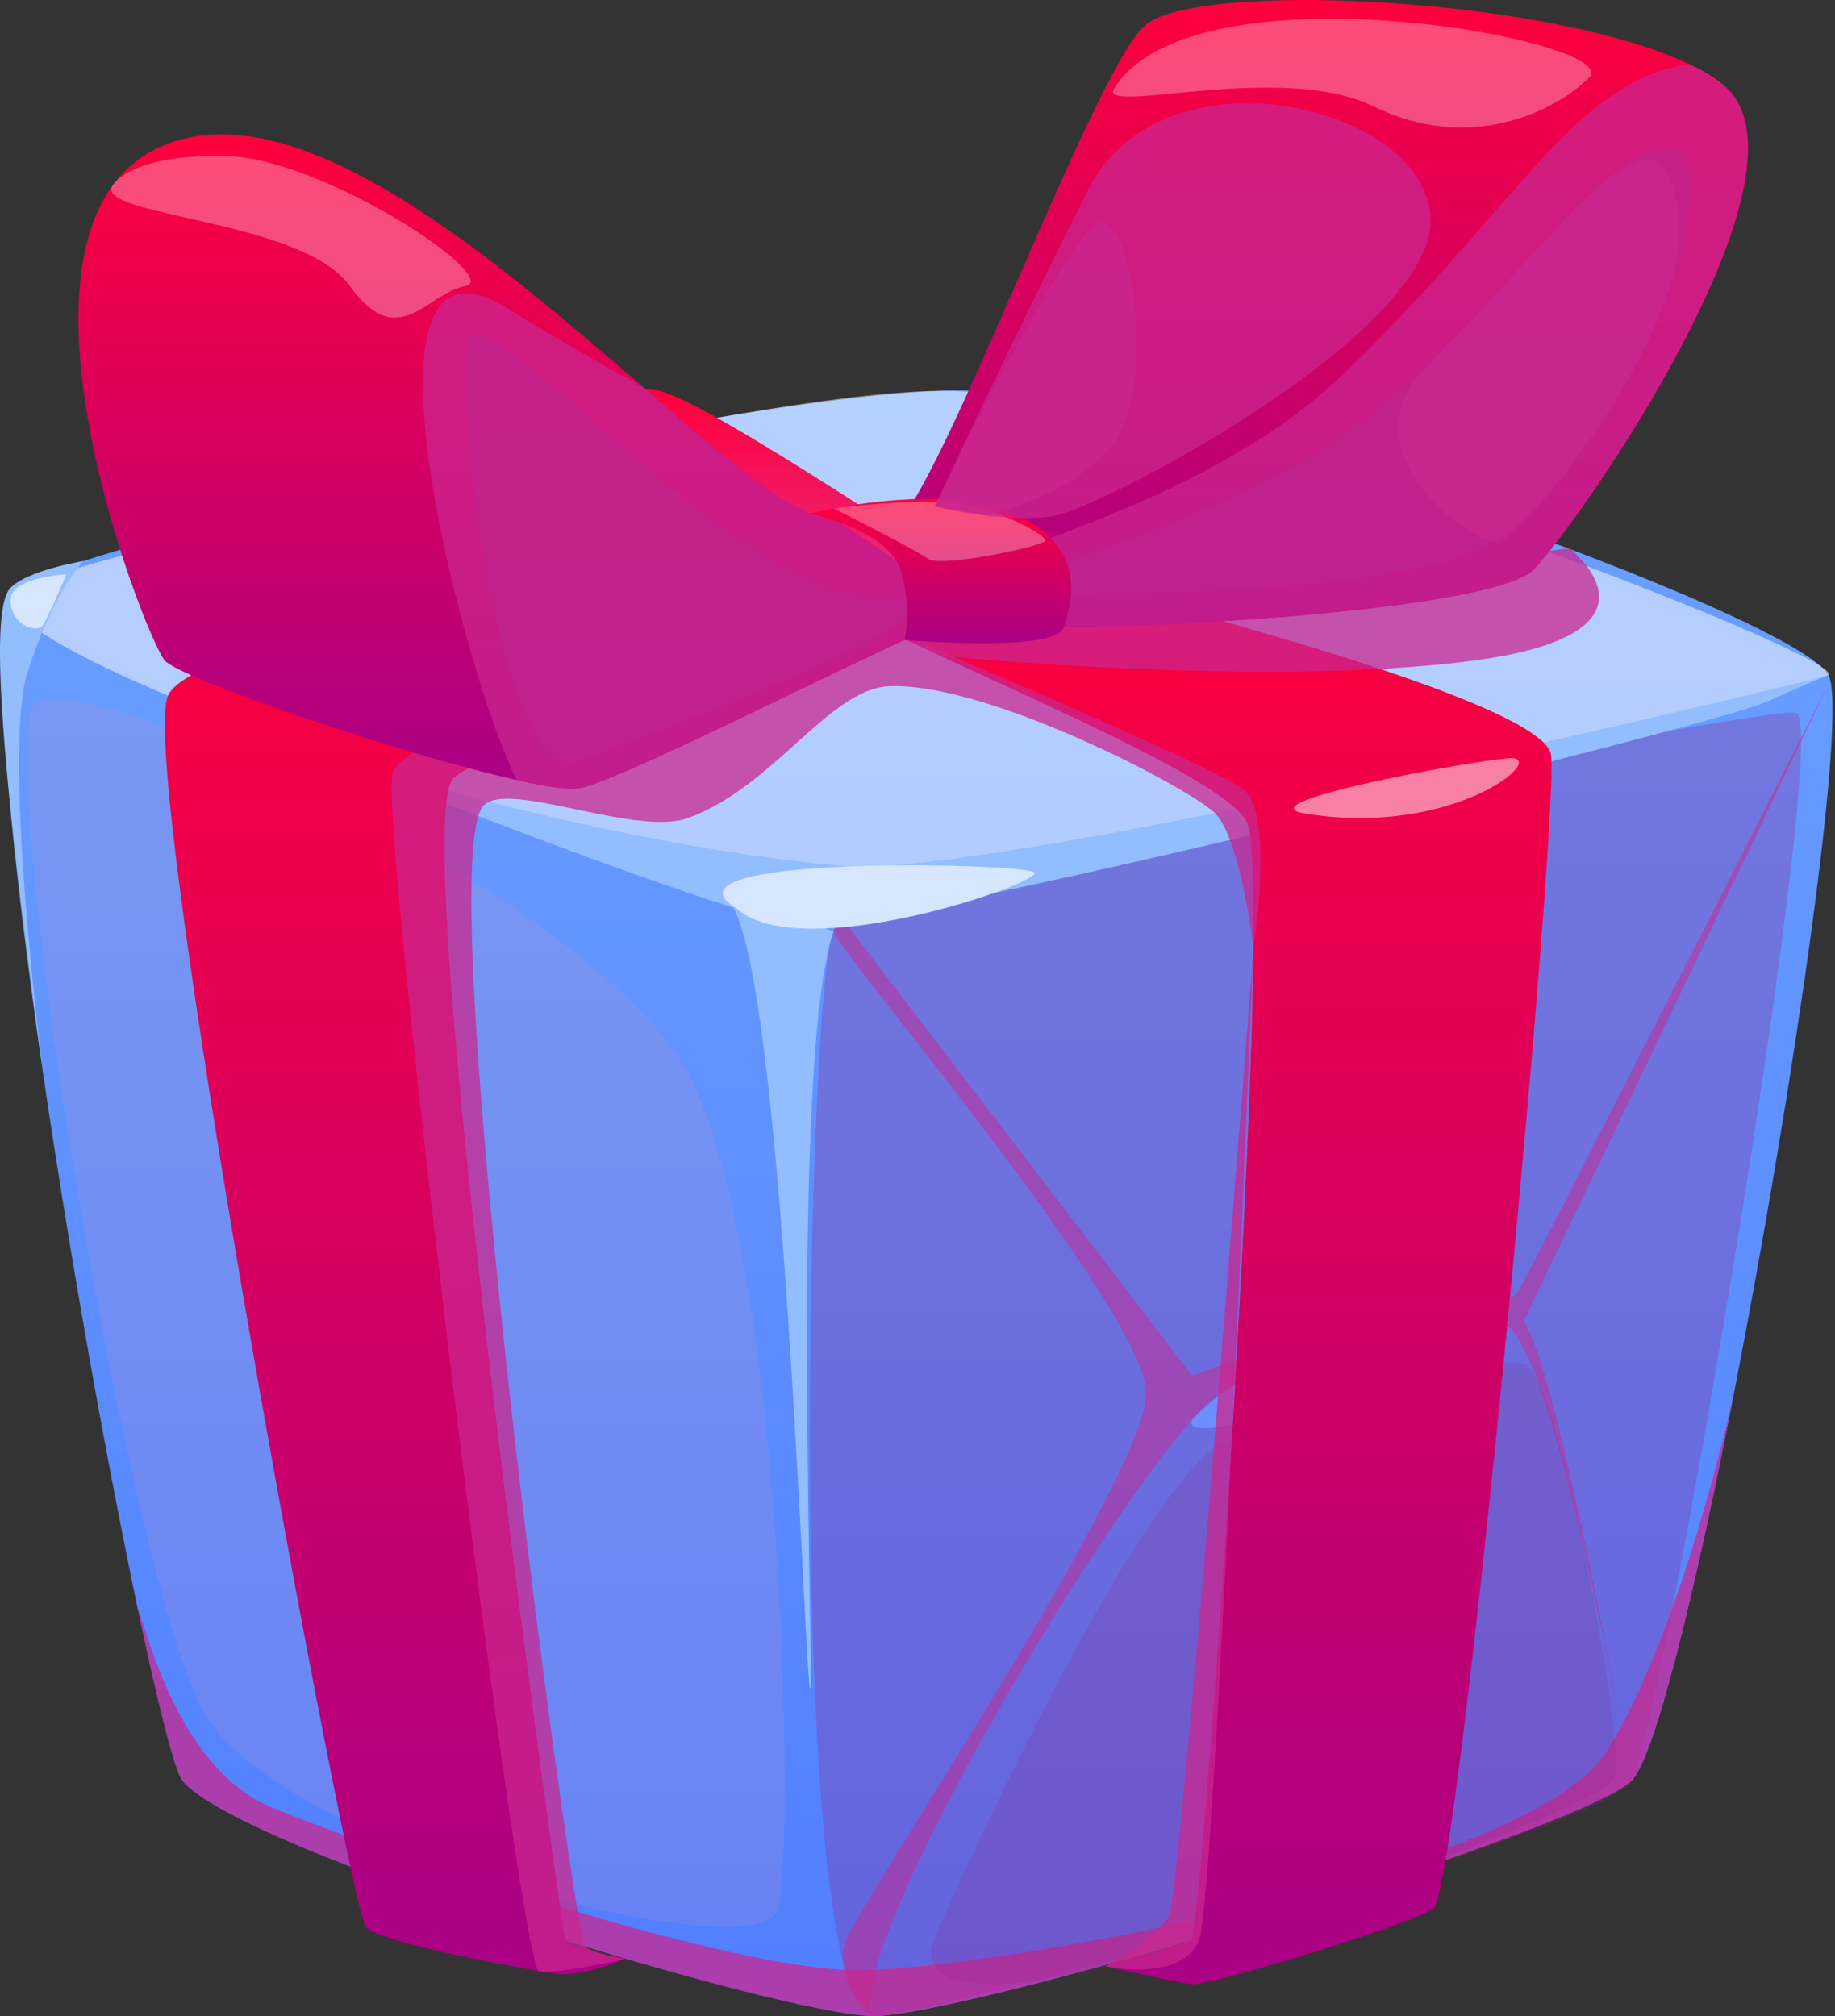 <?xml version="1.0" encoding="UTF-8"?> <svg xmlns="http://www.w3.org/2000/svg" width="364" height="400" viewBox="0 0 364 400" fill="none"><rect x="0" y="0" width="364" height="400" fill="#333333" stroke="none"/><path d="M343.998 276.208C343.998 276.208 343.998 276.209 343.998 276.252C336.266 315.834 328.139 349.266 323.526 353.395C311.885 363.851 191.162 400.182 173.15 399.962C155.095 399.786 48.562 367.585 36.261 353.395C34.768 351.682 31.429 338.591 27.387 319.393C27.343 319.349 27.343 319.305 27.343 319.305C13.857 255.341 -7.626 123.548 3.884 116.344C18.865 106.986 147.055 78.036 189.361 77.465C231.71 76.85 355.991 122.142 362.669 133.872C366.666 140.945 355.816 215.759 343.998 276.208Z" fill="url(#paint0_linear_36_1282)"></path><path opacity="0.5" d="M3.899 116.335C-16.134 126.953 134.967 176.402 165.336 176.402C195.706 176.402 358.128 137.136 362.653 133.881C367.177 130.621 230.802 77.17 186.48 77.535C142.163 77.904 9.917 113.145 3.899 116.335Z" fill="white"></path><path opacity="0.3" d="M173.147 399.98C155.447 397.765 160.231 193.306 165.358 184.726C170.485 176.147 349.078 139.802 356.278 141.441C363.478 143.08 329.827 343.08 323.536 353.382C317.236 363.688 181.288 400.999 173.147 399.98Z" fill="#912790"></path><path opacity="0.74" d="M343.999 276.252C336.267 315.834 328.14 349.266 323.527 353.395C311.885 363.851 191.163 400.182 173.151 399.962C155.096 399.786 48.563 367.585 36.262 353.395C34.769 351.682 31.43 338.59 27.388 319.392C28.574 321.238 34.29 348.396 51.726 357.569C59.185 361.496 142.18 391.439 170.999 390.868C199.861 390.341 303.626 371.187 318.607 347.596C333.324 324.488 343.604 278.097 343.999 276.252Z" fill="#CA2790"></path><path opacity="0.5" d="M173.152 399.962C166.575 386.449 227.341 285.372 242.321 276.252C257.302 267.132 288.932 256.312 298.922 262.972C308.912 269.632 323.523 353.395 323.523 353.395C323.523 353.395 309.184 271.574 302.247 262.137L362.758 135.616C362.758 135.616 303.636 252.147 301.136 256.312C298.641 260.472 272.699 259.229 236.487 272.958L167.687 183.088C167.687 183.088 166.013 182.491 165.345 184.722C164.677 186.954 227.081 259.607 227.327 276.248C227.573 292.889 170.169 377.834 167.674 385.324C165.191 392.823 173.152 399.962 173.152 399.962Z" fill="#CA2790"></path><path d="M236.39 281.775C234.277 289.326 293.821 267.515 298.926 262.968C304.03 258.425 256.229 260.626 236.39 281.775Z" fill="#6D8EFF"></path><path opacity="0.2" d="M185.693 383.664C185.693 383.664 225.42 293.767 243.155 285.996C260.89 278.229 295.872 268.151 302.532 270.691C309.192 273.234 322.508 346.204 320.289 352.587C318.071 358.97 231.223 389.766 204.588 393.096C177.953 396.43 185.693 383.664 185.693 383.664Z" fill="#912790"></path><path d="M60.227 148.4C60.227 148.4 143.687 181.814 158.672 183.479C173.657 185.144 339.87 143.941 350.119 139.363C360.368 134.786 361.699 134.32 361.699 134.32C361.699 134.32 197.38 174.46 167.414 171.824C116.002 167.303 60.227 148.4 60.227 148.4Z" fill="#92BDFF"></path><path d="M143.361 177.961C154.92 180.008 159.458 329.848 160.653 334.83C161.847 339.812 156.369 210.804 165.358 184.727L143.361 177.961Z" fill="#92BDFF"></path><path d="M146.213 180.312C128.012 169.469 202.937 171.178 205.146 173.076C207.352 174.97 159.138 191.707 146.213 180.312Z" fill="#D6E6FF"></path><path opacity="0.2" d="M6.024 141.388C8.427 126.786 117.872 177.359 136.662 213.303C155.451 249.252 157.683 365.353 154.361 378.669C151.04 391.988 54.656 366.333 40.312 339.504C25.969 312.68 1.53 168.674 6.024 141.388Z" fill="#C68EC5"></path><path d="M124.145 388.593C124.145 388.593 115.385 392.401 109.977 391.571C104.565 390.737 75.434 385.513 72.522 382.297C69.609 379.082 27.031 152.042 33.335 138.001C39.639 123.961 158.314 106.898 165.361 108.981C172.407 111.063 185.697 118.553 185.697 118.553C185.697 118.553 99.574 146.023 90.002 154.344C80.429 162.669 111.642 383.246 112.059 384.911C112.472 386.576 124.145 388.593 124.145 388.593Z" fill="url(#paint1_linear_36_1282)"></path><path d="M219.38 390.108C219.38 390.108 232.845 393.236 236.338 393.653C239.826 394.071 279.364 382.003 284.359 378.673C289.353 375.343 309.329 162.673 307.664 149.77C305.999 136.868 188.984 109.055 184.648 108.809C180.312 108.568 168.24 111.063 162.415 115.64C156.59 120.218 241.491 151.018 247.316 163.086C253.141 175.154 238.394 383.536 236.333 384.99C234.277 386.44 219.38 390.108 219.38 390.108Z" fill="url(#paint2_linear_36_1282)"></path><path d="M169.655 121.835C156.586 118.136 77.51 96.078 77.51 96.078L54.081 101.029C54.081 101.029 57.499 90.666 60.223 89.418C62.942 88.171 120.378 75.22 130.781 77.535C141.184 79.846 195.706 116.888 195.706 116.888L169.655 121.835Z" fill="url(#paint3_linear_36_1282)"></path><path d="M307.764 107.575C307.764 107.575 307.667 102.602 306.002 99.549C304.337 96.495 253.979 82.345 248.984 81.928C243.989 81.51 165.361 111.476 165.361 111.476C165.361 111.476 178.312 117.2 187.221 118.5C196.131 119.801 293.517 102.738 295.599 102.738C297.677 102.738 307.764 107.575 307.764 107.575Z" fill="url(#paint4_linear_36_1282)"></path><path opacity="0.74" d="M124.146 388.593C124.146 388.593 110.8 391.756 106.938 391.066C103.081 390.376 75.589 166.192 77.799 153.817C80.009 141.441 171.917 123.03 171.917 123.03C171.917 123.03 240.656 151.708 246.762 156.703C252.869 161.698 248.642 188.057 248.642 188.057C248.642 188.057 246.068 166.319 241.012 161.324C235.955 156.33 195.78 135.309 176.358 136.139C164.501 136.648 153.29 156.299 136.473 162.295C125.745 166.122 99.33 154.045 95.547 160.31C85.838 176.402 113.862 384.498 116.081 386.159C118.299 387.828 124.146 388.593 124.146 388.593Z" fill="#CA2790"></path><path opacity="0.74" d="M186.567 130.124C186.567 130.124 251.651 136.503 292.436 131.038C333.222 125.573 311.309 108.791 311.309 108.791L175.874 125.134L186.567 130.124Z" fill="#CA2790"></path><path opacity="0.5" d="M258.966 161.421C246.046 159.343 290.944 151.071 299.304 150.421C307.664 149.766 288.721 166.205 258.966 161.421Z" fill="white"></path><path opacity="0.74" d="M219.38 390.108C219.38 390.108 229.282 384.221 231.782 380.333C234.277 376.45 248.643 188.052 248.643 188.052C248.643 188.052 241.082 376.151 237.884 384.77C234.69 393.394 219.38 390.108 219.38 390.108Z" fill="#CA2790"></path><path d="M192.789 121.879H192.745C192.701 121.879 192.657 121.835 192.613 121.835H192.569C192.306 121.747 191.559 121.879 190.373 122.274C189.845 122.45 189.186 122.713 188.44 122.977C173.503 128.952 123.641 154.739 114.987 156.365C112.922 156.76 108.397 156.101 102.467 154.739C79.623 149.687 35.911 134.707 32.704 131.06C28.663 126.448 -5.999 37.971 36.526 27.515C63.06 21.013 99.523 52.6 127.595 76.806C144.553 91.479 158.479 103.472 165.332 102.857C165.332 102.857 175.7 109.754 183.695 115.245C183.739 115.245 183.739 115.245 183.739 115.289C185.057 116.168 186.287 117.046 187.429 117.881C189.099 118.979 190.504 119.99 191.427 120.693C192.262 121.352 192.789 121.747 192.789 121.879Z" fill="url(#paint5_linear_36_1282)"></path><path opacity="0.5" d="M114.416 151.031C99.717 156.716 89.999 80.263 92.776 67.989C95.552 55.71 144.136 118.175 174.294 118.575C204.453 118.971 117.606 149.797 114.416 151.031Z" fill="#912790"></path><path opacity="0.74" d="M192.787 118.584L191.425 120.692L191.118 121.132L190.371 122.274L188.438 122.977C173.502 128.951 123.64 154.739 114.985 156.364C112.921 156.76 108.396 156.101 102.465 154.739C91.746 132.949 67.54 40.299 100.796 61.254C108.967 66.394 118.192 71.665 127.594 76.805C144.551 91.478 158.477 103.471 165.33 102.856C165.33 102.856 175.698 109.754 183.694 115.245C179.037 110.325 176.445 104.921 175.962 103.867C182.683 108.04 187.867 111.775 190.591 114.85C191.865 116.255 192.612 117.485 192.787 118.584Z" fill="#CA2790"></path><path d="M304.249 112.97C295.388 122.16 203.551 126.593 192.366 123.126C191.509 122.841 190.657 122.516 189.879 122.068C189.844 122.068 189.805 122.028 189.769 122.028H189.734C189.326 121.826 188.922 121.624 188.517 121.378C187.34 120.688 186.277 119.836 185.253 118.988V118.949C184.195 118.017 183.246 117.007 182.371 115.992C182.371 115.952 182.371 115.952 182.336 115.952C178.488 111.423 176.353 106.411 175.953 105.431C175.918 105.308 175.878 105.268 175.878 105.268C184.063 105.163 216.264 14.507 227.142 5.013C237.417 -3.905 307.043 -0.68 335.111 12.736C338.164 14.173 340.637 15.698 342.399 17.371C361.175 34.803 313.431 103.489 304.249 112.97Z" fill="url(#paint6_linear_36_1282)"></path><path opacity="0.5" d="M192.473 117.371C192.473 117.371 224.99 108.704 252.302 94.861C293.132 74.165 312.778 31.412 329.801 29.487C347.549 27.484 320.83 101.011 288.317 111.001C258.655 120.117 192.473 117.371 192.473 117.371Z" fill="#912790"></path><path opacity="0.74" d="M304.25 112.97C295.389 122.16 203.552 126.593 192.367 123.126C191.51 122.841 190.658 122.516 189.88 122.068C189.845 122.068 189.806 122.028 189.771 122.028H189.735C189.511 121.949 188.879 122.072 187.877 122.441L186.603 124.559L186.247 123.096L185.254 118.984V118.944C185.294 118.738 185.333 118.536 185.443 118.369C185.821 117.38 186.752 116.466 188.141 115.5C199.031 108.141 240.023 99.584 266.483 74.218C300.947 41.054 312.307 15.992 335.112 12.728C338.165 14.164 340.638 15.689 342.4 17.363C361.176 34.803 313.432 103.489 304.25 112.97Z" fill="#CA2790"></path><path d="M160.653 101.89C160.653 101.89 185.997 95.353 200.981 101.89C215.966 108.427 212.614 119.603 210.958 124.558C209.306 129.514 179.367 126.97 179.367 126.97C179.367 126.97 181.142 121.237 178.643 113.132C176.147 105.027 160.653 101.89 160.653 101.89Z" fill="url(#paint7_linear_36_1282)"></path><path opacity="0.3" d="M165.357 100.875C165.357 100.875 181.559 108.98 184.054 110.852C186.549 112.723 206.779 108.348 207.359 107.333C207.944 106.318 196.478 99.623 185.693 99.548C174.908 99.469 165.357 100.875 165.357 100.875Z" fill="white"></path><path opacity="0.74" d="M185.402 100.489C185.402 100.489 202.215 64.474 216 37.39C230.95 8.018 284.84 21.259 283.738 44.49C282.674 66.912 218.5 100.941 208.703 102.43C199.184 103.876 185.402 100.489 185.402 100.489Z" fill="#CA2790"></path><path opacity="0.74" d="M195.656 102.281C195.656 102.281 212.108 98.731 220.631 88.236C229.509 77.306 224.694 42.842 218.25 44.173C211.919 45.483 185.402 100.489 185.402 100.489L195.656 102.281Z" fill="#CA2790"></path><path opacity="0.3" d="M22.306 36.859C18.941 43.031 59.827 43.431 69.4 56.751C78.972 70.071 84.617 58.21 92.301 56.751C99.989 55.293 64.194 31.363 44.842 30.946C25.491 30.529 22.306 36.859 22.306 36.859Z" fill="white"></path><path opacity="0.3" d="M220.979 17.622C217.741 22.902 254.261 12.135 272.426 21.088C291.159 30.322 308.147 22.45 315.237 15.381C322.512 8.124 236.609 -7.88 220.979 17.622Z" fill="white"></path><path opacity="0.74" d="M282.899 72.817C266.166 89.805 292.7 108.765 297.427 107.443C302.22 106.108 336.662 64.755 332.805 41.353C328.864 17.393 313.607 41.639 282.899 72.817Z" fill="#CA2790"></path><path d="M8.629 213.483C8.629 213.483 0.287 149.256 5.484 133.252C10.681 117.248 16.537 111.313 16.537 111.313C16.537 111.313 5.55 113.083 2.079 116.624C-1.391 120.161 -1.33 141.164 8.629 213.483Z" fill="#92BDFF"></path><path d="M2.079 119.195C2.382 124.335 7.215 125.345 8.269 124.3C9.323 123.254 13.176 113.941 13.176 113.941C13.176 113.941 1.802 114.485 2.079 119.195Z" fill="#D6E6FF"></path><defs><linearGradient id="paint0_linear_36_1282" x1="182.063" y1="399.962" x2="182.063" y2="77.457" gradientUnits="userSpaceOnUse"><stop stop-color="#517EFF"></stop><stop offset="1" stop-color="#6BA2FF"></stop></linearGradient><linearGradient id="paint1_linear_36_1282" x1="109.195" y1="391.692" x2="109.195" y2="108.807" gradientUnits="userSpaceOnUse"><stop stop-color="#A90086"></stop><stop offset="1" stop-color="#FF003B"></stop></linearGradient><linearGradient id="paint2_linear_36_1282" x1="234.947" y1="393.663" x2="234.947" y2="108.791" gradientUnits="userSpaceOnUse"><stop stop-color="#A90086"></stop><stop offset="1" stop-color="#FF003B"></stop></linearGradient><linearGradient id="paint3_linear_36_1282" x1="124.899" y1="121.836" x2="124.899" y2="77.259" gradientUnits="userSpaceOnUse"><stop stop-color="#E82E86"></stop><stop offset="1" stop-color="#FF003B"></stop></linearGradient><linearGradient id="paint4_linear_36_1282" x1="236.559" y1="118.571" x2="236.559" y2="81.924" gradientUnits="userSpaceOnUse"><stop stop-color="#E82E86"></stop><stop offset="1" stop-color="#FF003B"></stop></linearGradient><linearGradient id="paint5_linear_36_1282" x1="104.177" y1="156.477" x2="104.177" y2="26.65" gradientUnits="userSpaceOnUse"><stop stop-color="#A90086"></stop><stop offset="1" stop-color="#FF003B"></stop></linearGradient><linearGradient id="paint6_linear_36_1282" x1="261.305" y1="124.301" x2="261.305" y2="-0.005" gradientUnits="userSpaceOnUse"><stop stop-color="#A90086"></stop><stop offset="1" stop-color="#FF003B"></stop></linearGradient><linearGradient id="paint7_linear_36_1282" x1="186.569" y1="127.621" x2="186.569" y2="98.985" gradientUnits="userSpaceOnUse"><stop stop-color="#A90086"></stop><stop offset="1" stop-color="#FF003B"></stop></linearGradient></defs></svg> 